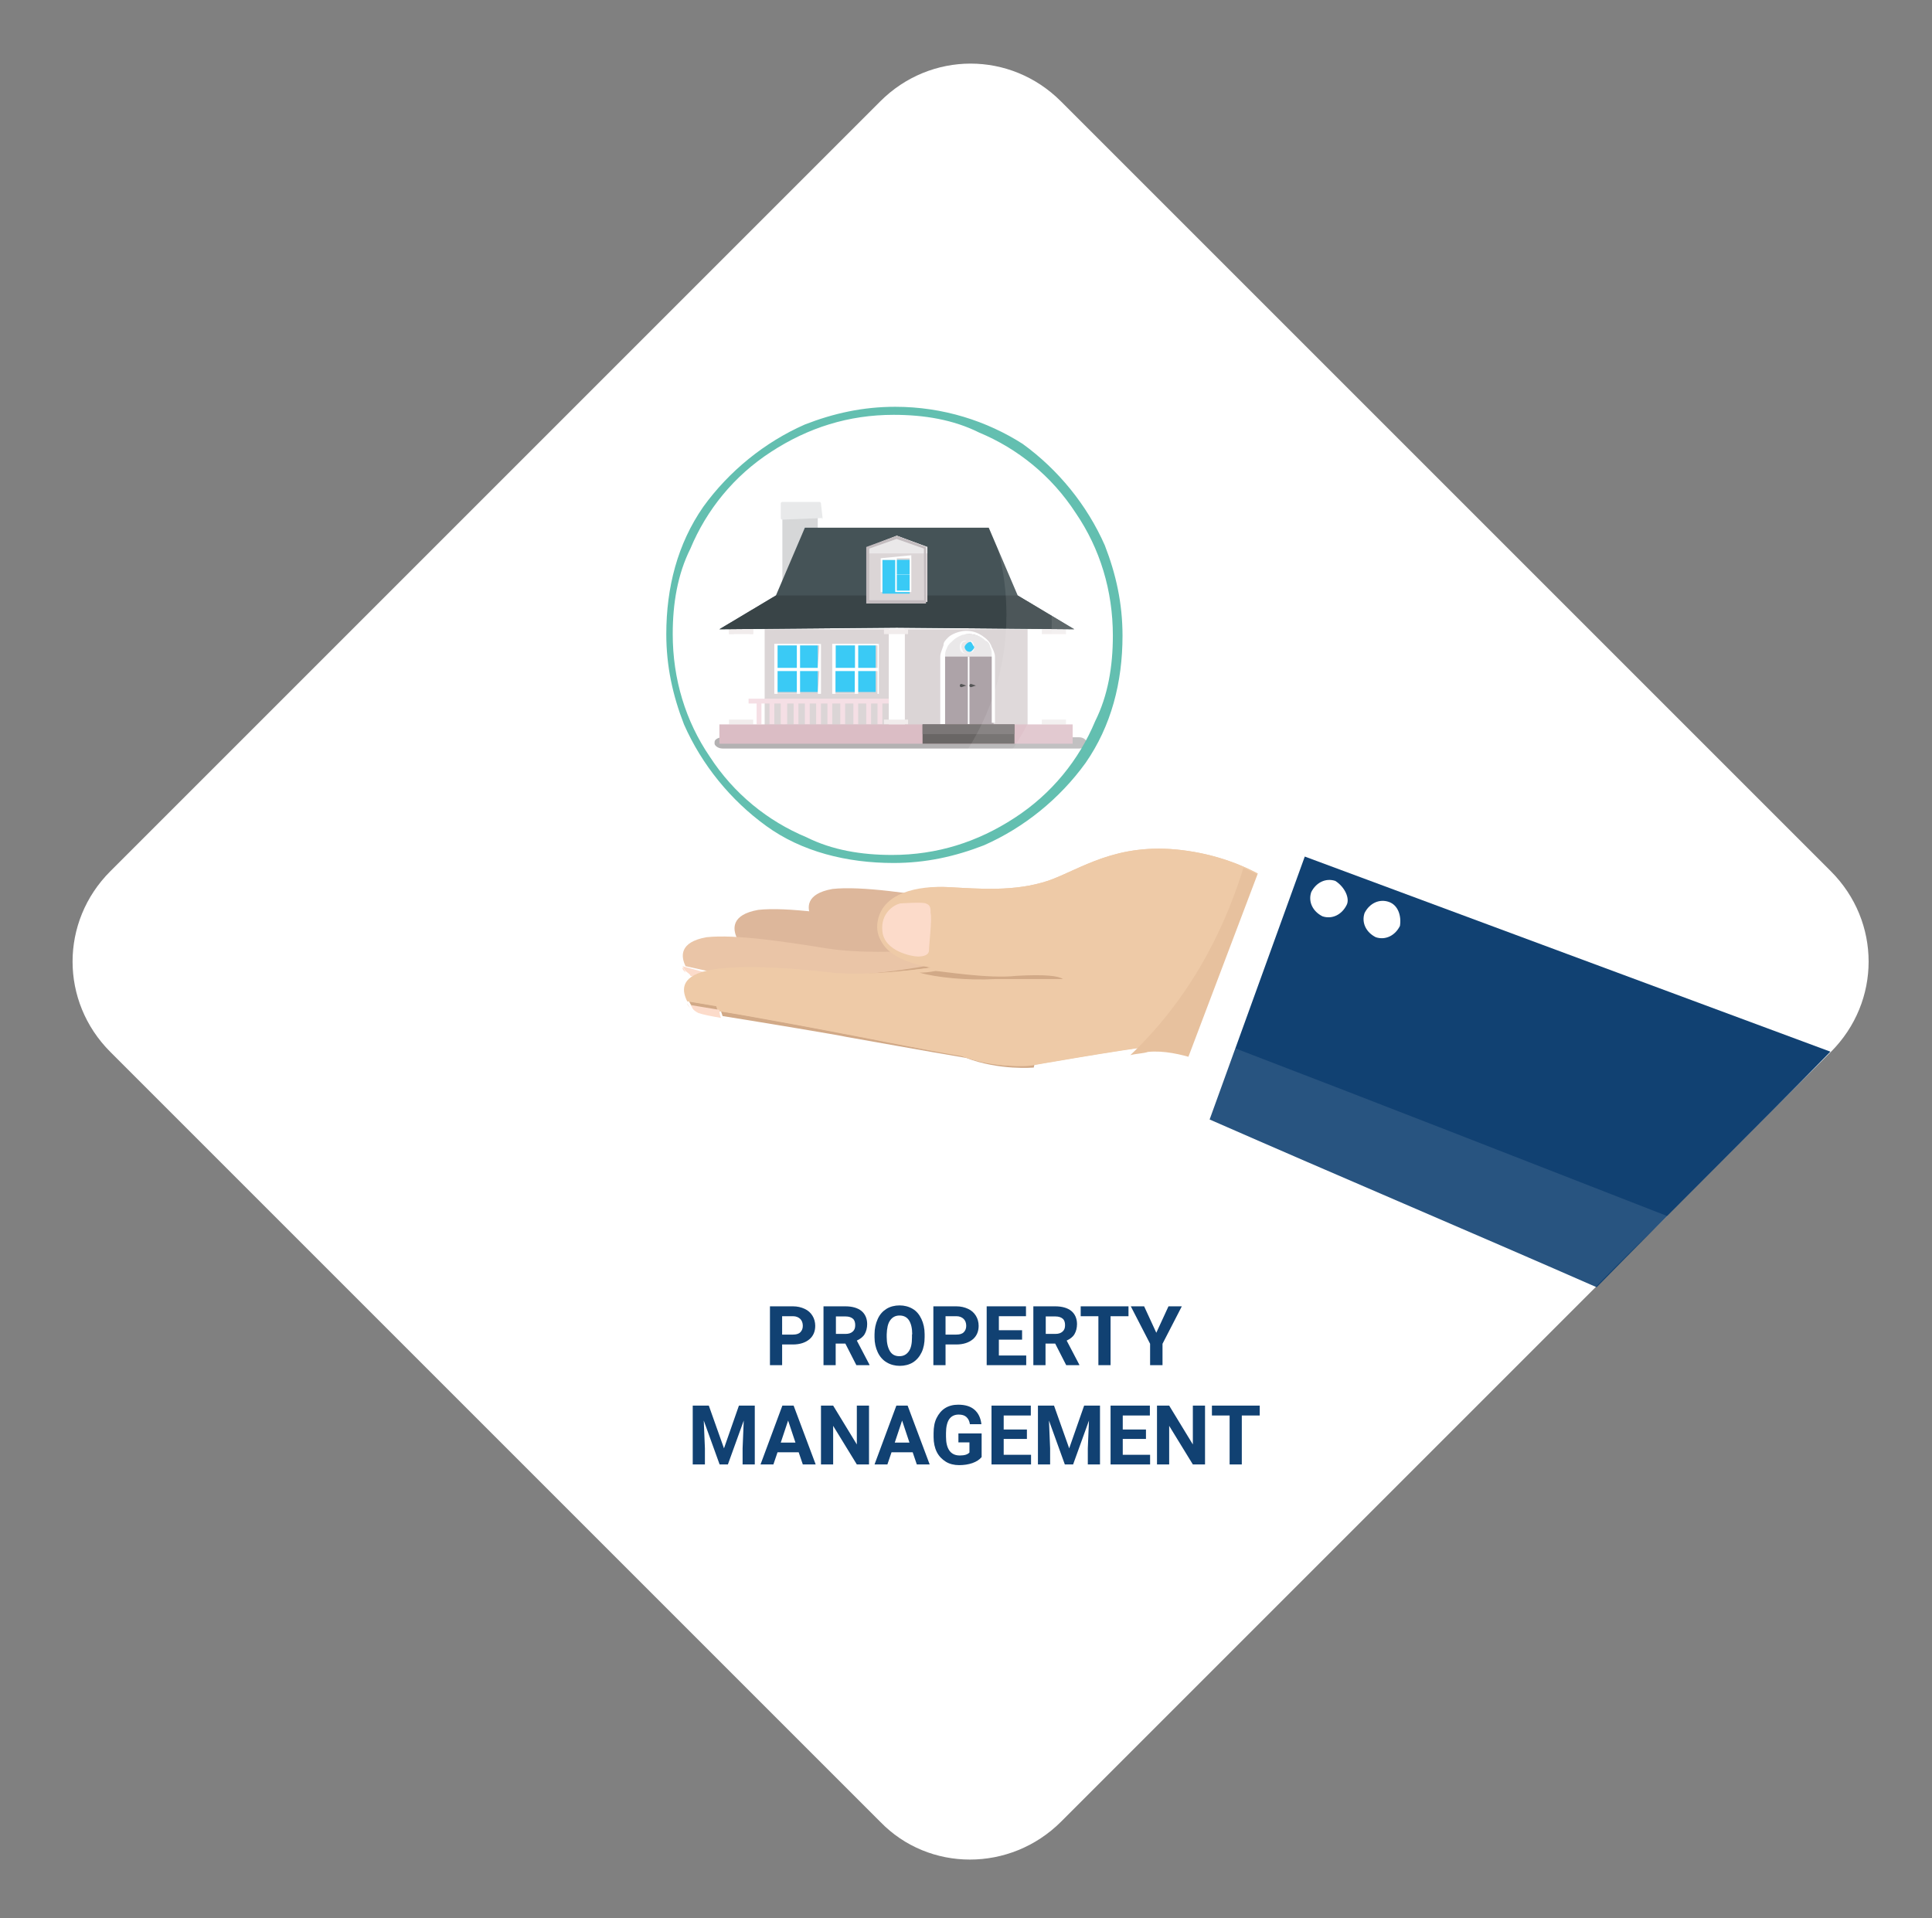<?xml version="1.0" encoding="utf-8"?>
<!-- Generator: Adobe Illustrator 23.0.4, SVG Export Plug-In . SVG Version: 6.00 Build 0)  -->
<svg version="1.1" id="Layer_1" xmlns="http://www.w3.org/2000/svg" xmlns:xlink="http://www.w3.org/1999/xlink" x="0px" y="0px"
	 viewBox="0 0 840.6 834.7" style="enable-background:new 0 0 840.6 834.7;" xml:space="preserve">
<rect x="0" y="0" width="840.6" height="834.7" fill="#808080" stroke="none"/>
<style type="text/css">
	.st0{fill:#FFFFFF;}
	.st1{fill:#DDB79B;}
	.st2{fill:#FCDBCA;}
	.st3{fill:#EAC5A7;}
	.st4{fill:#D1A987;}
	.st5{fill:#EECAA7;}
	.st6{fill:#E7C19E;}
	.st7{fill:#114172;}
	.st8{opacity:0.1;fill:#FFFFFF;enable-background:new    ;}
	.st9{fill:#D1D3D4;}
	.st10{fill:#E6E7E8;}
	.st11{opacity:0.38;fill:#231F20;enable-background:new    ;}
	.st12{fill:#EFEAEA;}
	.st13{fill:#D7D0D2;}
	.st14{fill:#25C4F4;}
	.st15{fill:#314045;}
	.st16{fill:#233033;}
	.st17{fill:#E8E6E7;}
	.st18{fill:#BCB5B8;}
	.st19{fill:#F4DCE2;}
	.st20{fill:#A4999E;}
	.st21{fill:#D7B6BF;}
	.st22{fill:#595554;}
	.st23{fill:#6D6868;}
	.st24{fill:#F8F7F8;}
	.st25{fill:#424344;}
	.st26{fill:#63BFB0;}
	.st27{opacity:0.3;}
</style>
<g>
	<g>
		<g>
			<g>
				<path class="st0" d="M383,792.7l-335-335c-21.9-21.9-21.9-56.7,0-78.6l335-335c21.9-21.9,56.7-21.9,78.6,0l335,335
					c21.9,21.9,21.9,56.7,0,78.6l-335,335C439.6,814.6,404.2,814.6,383,792.7z"/>
			</g>
		</g>
	</g>
</g>
<g>
	<g>
		<g>
			<g>
				<path class="st1" d="M459.7,392.4c0,0-27.4,2.1-44.9-0.7c-17.5-2.8-40-6.3-52.6-4.9c-11.9,2.1-11.2,8.4-9.1,12.6l12.6,2.8
					l0.7,2.1c17.5,4.2,49.8,12.6,53.3,14c4.2,1.4,35.1,9.1,50.5,13.3c14.7,7,28.8,7,28.8,7l13.3-46.3
					C492.6,388.9,459.7,392.4,459.7,392.4z"/>
				<path class="st2" d="M352.3,398.7c0,0.7,0.7,1.4,1.4,2.1C353,400.8,352.3,400.1,352.3,398.7L352.3,398.7z"/>
				<path class="st2" d="M364.9,405L364.9,405c-4.2-1.4-7.7-2.1-9.8-2.1C359.3,404.3,364.9,405.7,364.9,405z"/>
				<path class="st2" d="M364.9,402.9l-12.6-2.8c0.7,0.7,0.7,1.4,1.4,2.1s2.1,1.4,2.1,2.1c2.1,0.7,5.6,1.4,9.8,2.1
					C364.9,405,364.9,402.9,364.9,402.9z"/>
			</g>
		</g>
		<g>
			<g>
				<path class="st1" d="M427.4,401.5c0,0-27.4,2.1-44.9-0.7c-17.5-2.8-40-6.3-52.6-4.9c-11.9,2.1-11.2,8.4-9.1,12.6l12.6,2.8
					l0.7,2.1c17.5,4.2,49.8,12.6,53.3,14c4.2,1.4,35.1,9.1,50.5,13.3c14.7,7,28.8,7,28.8,7l13.3-46.3
					C460.4,398,427.4,401.5,427.4,401.5z"/>
				<path class="st2" d="M320,408.5c0,0.7,0.7,1.4,1.4,2.1C320.7,409.9,320,409.2,320,408.5L320,408.5z"/>
				<path class="st2" d="M332,414.8L332,414.8c-4.2-1.4-7.7-2.1-9.8-2.1C327.1,414.1,332,414.8,332,414.8z"/>
				<path class="st2" d="M332,412l-12.6-2.8c0.7,0.7,0.7,1.4,1.4,2.1c0.7,0.7,2.1,1.4,2.1,2.1c2.1,0.7,5.6,1.4,9.8,2.1
					C332,414.1,332,412,332,412z"/>
			</g>
		</g>
		<path class="st3" d="M404.9,413.4c0,0-27.4,2.1-44.9-0.7c-17.5-2.8-40-6.3-52.6-4.9c-11.9,2.1-11.2,8.4-9.1,12.6l12.6,2.8l0.7,2.1
			c17.5,4.2,49.8,12.6,53.3,14c4.2,1.4,35.1,9.1,50.5,13.3c14.7,7,28.8,7,28.8,7l13.3-46.3C438.6,410.6,404.9,413.4,404.9,413.4z"/>
		<path class="st2" d="M309.5,423.9l-12.6-3.5c0.7,0.7,0.7,1.4,1.4,2.1c0.7,0.7,2.1,1.4,2.1,2.1c2.1,0.7,5.6,1.4,9.8,2.1
			C310.2,426,309.5,423.9,309.5,423.9z"/>
		<path class="st4" d="M409.8,419c0,0-30.2,6.3-47.7,4.9s-40.7-3.5-53.3-0.7c-11.9,2.8-10.5,11.2-7.7,14.7l12.6,2.1l0.7,2.1
			c17.5,2.8,51.2,8.4,54,9.1c4.2,0.7,35.1,6.3,51.9,9.1c14.7,5.6,29.5,4.2,29.5,4.2l9.1-47.7C440.7,415.5,409.8,419,409.8,419z"/>
		<path class="st2" d="M296.9,421.1c0,0.7,0.7,1.4,1.4,2.1C297.6,421.8,297.6,421.1,296.9,421.1L296.9,421.1z"/>
		<path class="st2" d="M310.2,426L310.2,426c-4.2-1.4-7.7-2.1-9.8-2.1C303.9,426,310.2,426,310.2,426z"/>
		<g>
			<g>
				<path class="st5" d="M581.7,412c-14.7-23.2-38.6-38.6-67.4-42.1c-28.8-3.5-44.2,8.4-58.2,13.3c-14.7,4.9-30.2,3.5-43.5,2.8
					c-12.6-0.7-29.5,3.5-30.2,17.5c-1.4,14.7,23.2,17.5,23.2,17.5s-27.4,4.2-44.9,2.1s-40.7-3.5-52.6-0.7s-10.5,9.1-8.4,13.3
					l12.6,2.1l0.7,2.1c17.5,2.8,50.5,9.1,54,9.8c4.2,0.7,35.1,7,51.9,9.8c14.7,5.6,29.5,4.2,29.5,4.2s40-7,52.6-8.4
					c12.6-2.1,38.6,10.5,38.6,10.5l60.3-26C599.3,440.8,596.5,435.9,581.7,412z"/>
				<path class="st5" d="M581.7,412c-14.7-23.2-38.6-38.6-67.4-42.1c-28.8-3.5-44.2,8.4-58.2,13.3c-14.7,4.9-30.2,3.5-43.5,2.8
					c-12.6-0.7-29.5,2.1-30.9,16.1c-1.4,14.7,23.2,18.9,23.2,18.9s-27.4,4.2-44.9,2.1s-40.7-3.5-52.6-0.7s-10.5,9.1-8.4,13.3
					l12.6,2.1l0.7,2.1c17.5,2.8,50.5,9.1,54,9.8c4.2,0.7,35.1,7,51.9,9.8c14.7,5.6,29.5,4.2,29.5,4.2s40-7,52.6-8.4
					c12.6-2.1,30.9,7,30.9,7l68.1-23.2C599.3,440.8,596.5,435.9,581.7,412z"/>
				<path class="st6" d="M541,377.6c16.1,7,30.9,18.9,40.7,35.1c14.7,23.2,16.8,28.8,16.8,28.8l-68.1,23.2c0,0-17.5-8.4-30.9-7
					c-2.1,0.7-4.9,0.7-7.7,1.4C521.4,431,534.7,398,541,377.6z"/>
				<path class="st2" d="M299,436.6c0,0.7,0.7,1.4,1.4,2.1C300.4,438.7,299.7,438,299,436.6L299,436.6z"/>
				<path class="st2" d="M313,442.2L313,442.2c-4.2-0.7-7.7-1.4-9.8-2.1C307.4,441.5,313,442.2,313,442.2z"/>
				<path class="st2" d="M313,439.4l-12.6-2.1c0.7,0.7,0.7,1.4,1.4,2.1c0.7,0.7,2.1,1.4,2.1,1.4c2.1,0.7,5.6,1.4,9.8,2.1
					C313,441.5,313,439.4,313,439.4z"/>
			</g>
			<path class="st2" d="M391.6,393.1c0,0,9.8-0.7,11.2,0c2.1,0.7,2.1,2.1,2.1,4.2c0.7,2.1-0.7,14-0.7,16.1s-2.1,2.8-4.9,2.8
				c-2.1,0-14.7-2.1-15.4-11.2C383.2,397.3,388.8,393.8,391.6,393.1z"/>
			<g>
				<path class="st4" d="M462.5,426c-2.1-1.4-7.7-2.1-20.3-1.4c-11.9,1.4-33-2.1-35.1-2.1c-0.7,0-2.8,0.7-7,0.7c7,2.1,21,3.5,33,2.8
					C444.2,426,462.5,426,462.5,426z"/>
			</g>
		</g>
		<g>
			
				<rect x="492.5" y="413.6" transform="matrix(0.354 -0.935 0.935 0.354 -48.507 785.828)" class="st0" width="104.5" height="28.8"/>
			<path class="st7" d="M796.4,457.6c-75.8-28.1-153-56.8-228.7-84.9l-41.4,114.4c56.1,24.6,112.3,48.4,168.4,73
				C728.4,525.7,762.8,492,796.4,457.6z"/>
			<path class="st8" d="M725.6,529.2c-63.1-24.6-125.6-49.1-188-73l-11.9,30.9c56.1,24.6,112.3,48.4,168.4,73
				C705.2,548.8,715,539,725.6,529.2z"/>
			<path class="st0" d="M585.9,393.8c-2.1,4.2-6.3,6.3-10.5,4.9c-4.2-2.1-6.3-6.3-4.9-10.5c2.1-4.2,6.3-6.3,10.5-4.9
				C585.2,386,587.4,391,585.9,393.8z"/>
			<path class="st0" d="M609.1,402.9c-2.1,4.2-6.3,6.3-10.5,4.9c-4.2-2.1-6.3-6.3-4.9-10.5c2.1-4.2,6.3-6.3,10.5-4.9
				S609.8,398.7,609.1,402.9z"/>
		</g>
	</g>
	<g>
		<g>
			<rect x="340.4" y="221.2" class="st9" width="15.4" height="34.4"/>
			<path class="st10" d="M357.9,225.4C357.9,226.1,357.2,226.1,357.9,225.4l-17.5,0.7c-0.7,0-0.7-0.7-0.7-0.7v-6.3
				c0-0.7,0.7-0.7,0.7-0.7h16.1c0.7,0,0.7,0.7,0.7,0.7L357.9,225.4L357.9,225.4z"/>
		</g>
		<path class="st11" d="M473,323.6c0,1.4-2.1,2.1-3.5,2.1H314.4c-2.1,0-3.5-1.4-3.5-2.1v-0.7c0-1.4,2.1-2.1,3.5-2.1h155.1
			C471.6,320.8,473,322.2,473,323.6L473,323.6z"/>
		<rect x="317.2" y="273.8" class="st12" width="10.5" height="2.1"/>
		<g>
			<rect x="319.3" y="273.8" class="st0" width="7" height="42.1"/>
			<rect x="317.2" y="273.8" class="st12" width="10.5" height="2.1"/>
			<rect x="317.2" y="313.1" class="st12" width="10.5" height="2.1"/>
		</g>
		<rect x="332.7" y="273.8" class="st13" width="114.4" height="42.1"/>
		<g>
			<rect x="338.3" y="280.8" class="st14" width="17.5" height="20.3"/>
			<path class="st0" d="M336.9,280.1v21.8h20.3v-0.7v-21L336.9,280.1L336.9,280.1z M355.8,301.9h-7.7V292h8.4L355.8,301.9
				L355.8,301.9z M355.8,290.6h-7.7v-9.8h8.4L355.8,290.6L355.8,290.6z M346.7,280.8v9.8h-8.4v-9.8H346.7z M338.3,292h8.4v9.8h-8.4
				V292z"/>
		</g>
		<g>
			<rect x="363.5" y="280.8" class="st14" width="17.5" height="20.3"/>
			<path class="st0" d="M362.1,280.1v21.8h20.3v-0.7v-21C383.2,280.1,362.1,280.1,362.1,280.1z M381.8,301.9h-8.4V292h8.4V301.9z
				 M381.8,290.6h-8.4v-9.8h8.4V290.6z M372,280.8v9.8h-8.4v-9.8H372z M363.5,292h8.4v9.8h-8.4V292z"/>
		</g>
		<g>
			<rect x="386.7" y="273.8" class="st0" width="7" height="42.1"/>
			<rect x="384.6" y="273.8" class="st12" width="10.5" height="2.1"/>
			<rect x="384.6" y="313.1" class="st12" width="10.5" height="2.1"/>
		</g>
		<g>
			<rect x="454.7" y="273.8" class="st0" width="7" height="42.1"/>
			<rect x="453.3" y="273.8" class="st12" width="10.5" height="2.1"/>
			<rect x="453.3" y="313.1" class="st12" width="10.5" height="2.1"/>
		</g>
		<polygon class="st15" points="467.4,273.8 442.8,259.1 430.2,229.6 390.2,229.6 390.2,229.6 350.2,229.6 337.6,259.1 313,273.8 
			390.2,273.1 		"/>
		<polygon class="st16" points="442.8,259.1 337.6,259.1 313,273.8 390.2,273.1 467.4,273.8 		"/>
		<g>
			<polygon class="st13" points="403.5,261.9 377.6,261.9 377.6,238 390.2,233.1 403.5,238 			"/>
			<polygon class="st17" points="403.5,240.8 403.5,238 390.2,233.1 377.6,238 377.6,240.8 			"/>
			<path class="st18" d="M390.2,233.1l-13.3,4.9v24.6h26V238L390.2,233.1z M402.1,261.2h-23.9v-22.5l11.9-4.2l11.9,4.2L402.1,261.2
				L402.1,261.2z"/>
			<g>
				<rect x="383.9" y="243.6" class="st14" width="11.9" height="14.7"/>
				<path class="st0" d="M383.2,242.9v14.7h13.3V257v-15.4L383.2,242.9L383.2,242.9z M395.8,257h-5.6v-7h5.6V257z M395.8,249.9h-5.6
					v-7h5.6V249.9z M389.5,243.6v7h-5.6v-7H389.5z M383.9,250.6h5.6v7h-5.6V250.6z"/>
			</g>
		</g>
		<rect x="325.7" y="304" class="st19" width="61" height="2.1"/>
		<rect x="340.4" y="304.7" class="st19" width="2.1" height="10.5"/>
		<g>
			<rect x="329.2" y="304.7" class="st19" width="2.1" height="10.5"/>
			<rect x="334.8" y="304.7" class="st19" width="2.1" height="10.5"/>
			<rect x="339.7" y="304.7" class="st19" width="2.1" height="10.5"/>
			<rect x="345.3" y="304.7" class="st19" width="2.1" height="10.5"/>
			<rect x="350.2" y="304.7" class="st19" width="2.1" height="10.5"/>
			<rect x="355.1" y="304.7" class="st19" width="2.1" height="10.5"/>
			<rect x="360" y="304.7" class="st19" width="2.1" height="10.5"/>
			<rect x="365.6" y="304.7" class="st19" width="2.1" height="10.5"/>
			<rect x="371.3" y="304.7" class="st19" width="2.1" height="10.5"/>
			<rect x="376.9" y="304.7" class="st19" width="2.1" height="10.5"/>
			<rect x="381.8" y="304.7" class="st19" width="2.1" height="10.5"/>
		</g>
		<path class="st20" d="M432.3,315.2v-29.5c0-5.6-4.9-10.5-11.2-10.5c-6.3,0-11.2,4.2-11.2,10.5v29.5H432.3z"/>
		<path class="st17" d="M432.3,285.7c0-5.6-4.9-9.8-11.2-9.8c-6.3,0-11.2,4.2-11.2,9.8H432.3z"/>
		<path class="st0" d="M411.2,315.2v-29.5c0-1.4,0-2.1,0.7-3.5c0.7-2.1,2.1-2.8,3.5-4.2c2.1-1.4,3.5-2.1,6.3-2.1s5.6,1.4,7,2.8
			c1.4,0.7,2.1,2.1,2.1,2.8c0.7,1.4,0.7,2.1,0.7,3.5v29.5h1.4v-28.8c0-1.4-0.7-2.8-1.4-4.2c-0.7-2.1-2.1-3.5-4.2-4.9s-4.2-2.1-7-2.1
			s-6.3,1.4-7.7,2.8s-2.1,2.1-2.1,3.5c-0.7,2.1-1.4,3.5-1.4,4.9v29.5L411.2,315.2L411.2,315.2z"/>
		<rect x="421.1" y="285.7" class="st0" width="0.7" height="29.5"/>
		<g>
			<rect x="313" y="315.2" class="st21" width="153.7" height="8.4"/>
			<rect x="401.4" y="315.2" class="st22" width="40" height="8.4"/>
			<rect x="401.4" y="315.2" class="st23" width="40" height="4.2"/>
		</g>
		<g>
			<path class="st14" d="M423.9,281.5c0,1.4-1.4,2.1-2.1,2.1c-1.4,0-2.1-1.4-2.1-2.1s1.4-2.1,2.1-2.1
				C422.5,278.7,423.9,280.1,423.9,281.5z"/>
			<path class="st24" d="M423.9,281.5L423.9,281.5c0,0.7-0.7,1.4-1.4,2.1s-1.4,0.7-2.1,0.7s-1.4,0-2.1-0.7s-0.7-1.4-0.7-2.1
				s0-1.4,0.7-2.1s1.4-0.7,2.1-0.7s1.4,0,2.1,0.7S423.2,280.8,423.9,281.5L423.9,281.5L423.9,281.5c0-0.7,0-1.4-0.7-2.1
				s-1.4-0.7-2.1-0.7s-1.4,0.7-2.1,0.7c-0.7,0.7-0.7,1.4-0.7,2.1s0.7,1.4,0.7,2.1c0.7,0.7,1.4,0.7,2.1,0.7s1.4-0.7,2.1-0.7
				C423.9,282.9,423.9,282.2,423.9,281.5L423.9,281.5z"/>
		</g>
		<path class="st25" d="M420.4,298.3C420.4,299,420.4,299,420.4,298.3l-2.1,0.7c0,0-0.7,0-0.7-0.7l0,0c0,0,0-0.7,0.7-0.7
			L420.4,298.3L420.4,298.3L420.4,298.3z"/>
		<path class="st25" d="M424.6,298.3C424.6,299,424.6,299,424.6,298.3l-2.1,0.7c0,0-0.7,0-0.7-0.7l0,0c0,0,0-0.7,0.7-0.7
			L424.6,298.3L424.6,298.3L424.6,298.3z"/>
	</g>
	<ellipse class="st8" cx="389.5" cy="275.9" rx="97.5" ry="97.5"/>
	<path class="st8" d="M393,179.1c26.7,18.2,44.9,51.2,44.9,88.4c0,49.8-33,91.9-76.5,102.4c9.1,2.8,18.2,4.2,28.8,4.2
		c54,0,97.5-44.2,97.5-97.5C487,224,444.9,181.2,393,179.1z"/>
	<path class="st8" d="M392.3,179.1c37.9,13.3,65.3,49.1,65.3,91.9c0,54-44.2,97.5-97.5,97.5c-0.7,0-2.1,0-2.1,0
		c10.5,3.5,21,5.6,32.3,5.6c54,0,97.5-44.2,97.5-97.5S444.9,180.5,392.3,179.1z"/>
	<g>
		<g>
			<path class="st26" d="M489.1,275.9L489.1,275.9L489.1,275.9 M489.1,275.9L489.1,275.9L489.1,275.9 M489.1,275.9L489.1,275.9
				L489.1,275.9 M389.5,177L389.5,177c-14,0-26.7,2.8-39.3,7.7c-17.5,7.7-33,20.3-44.2,35.8c-11.2,16.1-16.1,35.1-16.1,55.4
				c0,14,2.8,26.7,7.7,39.3c7.7,17.5,20.3,33,35.8,44.2c15.4,11.2,35.1,16.1,55.4,16.1l0,0c14,0,26.7-2.8,39.3-7.7
				c17.5-7.7,33-20.3,44.2-35.8c11.2-16.1,16.1-35.1,16.1-55.4h-2.1h-2.1c0,13.3-2.1,26-7.7,37.2c-7,16.8-18.9,31.6-35.1,42.1
				c-16.1,10.5-33.7,16.1-53.3,16.1c-13.3,0-26-2.1-37.2-7.7c-16.8-7-31.6-18.9-42.1-35.1c-10.5-15.4-16.1-33.7-16.1-53.3
				c0-13.3,2.1-26,7.7-37.2c7-16.8,18.9-31.6,35.1-42.1c16.1-10.5,33.7-16.1,53.3-16.1c13.3,0,26,2.1,37.2,7.7
				c16.8,7,31.6,18.9,42.1,35.1c10.5,15.4,16.1,33.7,16.1,53.3h2.1h2.1l0,0c0-14-2.8-26.7-7.7-39.3c-7.7-17.5-20.3-33-35.8-44.2
				C429.5,183.3,410.5,177,389.5,177"/>
		</g>
	</g>
	<g class="st27">
		<path class="st0" d="M346,198c-1.4,0-2.1,0-2.8,0.7c-2.8,2.1-7,4.2-9.1,7c-2.1,2.1-2.1,6.3,0,8.4c1.4,1.4,2.1,2.1,4.2,2.1l0,0
			c2.1,0,2.8-0.7,4.2-2.1c0.7-0.7,1.4-1.4,2.1-1.4c2.1-1.4,3.5-2.1,4.9-3.5c2.1-2.1,3.5-5.6,2.1-8.4C350.2,199.4,347.4,198,346,198"
			/>
		<path class="st0" d="M323.5,219.1c-0.7,0-1.4,0-2.1,0c-2.1,0.7-2.1,1.4-3.5,2.8c-13.3,18.2-19.6,42.1-18.2,65.2c0,1.4,0,2.1,0,3.5
			c0,2.1,0.7,2.8,2.1,4.2s2.1,2.1,4.2,2.1l0,0c2.8,0,6.3-2.1,6.3-6.3c-0.7-7-0.7-14.7,0.7-21.7c1.4-7,2.8-14.7,6.3-21
			c0-0.7,0.7-0.7,0.7-1.4l0,0l0,0c0.7-1.4,0.7-2.1,1.4-2.8c0.7-2.1,2.1-3.5,2.1-5.6c2.1-3.5,4.2-7,6.3-9.8c2.1-2.1,0.7-7-2.1-8.4
			C324.9,219.1,324.2,219.1,323.5,219.1"/>
	</g>
</g>
<g>
	<path class="st7" d="M340.3,585v9h-5.3v-25.6h10c1.9,0,3.6,0.4,5.1,1.1s2.6,1.7,3.4,3s1.2,2.8,1.2,4.4c0,2.5-0.9,4.5-2.6,5.9
		S348,585,345,585H340.3z M340.3,580.7h4.7c1.4,0,2.5-0.3,3.2-1s1.1-1.6,1.1-2.8c0-1.3-0.4-2.3-1.1-3s-1.8-1.2-3.1-1.2h-4.8V580.7z"
		/>
	<path class="st7" d="M367.8,584.6h-4.2v9.4h-5.3v-25.6h9.5c3,0,5.4,0.7,7,2s2.5,3.3,2.5,5.7c0,1.7-0.4,3.2-1.1,4.4
		s-1.9,2.1-3.4,2.8l5.5,10.5v0.2h-5.7L367.8,584.6z M363.6,580.4h4.3c1.3,0,2.3-0.3,3.1-1s1.1-1.6,1.1-2.8c0-1.2-0.3-2.2-1-2.8
		s-1.7-1-3.2-1h-4.2V580.4z"/>
	<path class="st7" d="M402.3,581.8c0,2.5-0.4,4.7-1.3,6.6s-2.2,3.4-3.8,4.4s-3.6,1.5-5.7,1.5c-2.1,0-4-0.5-5.7-1.5s-3-2.5-3.9-4.4
		s-1.4-4.1-1.4-6.5v-1.3c0-2.5,0.5-4.7,1.4-6.7s2.2-3.4,3.8-4.4s3.6-1.5,5.7-1.5s4,0.5,5.7,1.5s2.9,2.5,3.8,4.4s1.4,4.1,1.4,6.6
		V581.8z M396.9,580.6c0-2.7-0.5-4.7-1.4-6.1s-2.3-2.1-4.1-2.1c-1.8,0-3.1,0.7-4.1,2.1s-1.4,3.4-1.5,6.1v1.2c0,2.6,0.5,4.6,1.4,6.1
		s2.3,2.2,4.1,2.2c1.8,0,3.1-0.7,4.1-2.1s1.4-3.4,1.4-6.1V580.6z"/>
	<path class="st7" d="M411.4,585v9h-5.3v-25.6h10c1.9,0,3.6,0.4,5.1,1.1s2.6,1.7,3.4,3s1.2,2.8,1.2,4.4c0,2.5-0.9,4.5-2.6,5.9
		s-4.1,2.2-7.1,2.2H411.4z M411.4,580.7h4.7c1.4,0,2.5-0.3,3.2-1s1.1-1.6,1.1-2.8c0-1.3-0.4-2.3-1.1-3s-1.8-1.2-3.1-1.2h-4.8V580.7z
		"/>
	<path class="st7" d="M444.7,582.9h-10.1v6.9h11.9v4.2h-17.2v-25.6h17.1v4.3h-11.8v6.1h10.1V582.9z"/>
	<path class="st7" d="M459.1,584.6h-4.2v9.4h-5.3v-25.6h9.5c3,0,5.4,0.7,7,2s2.5,3.3,2.5,5.7c0,1.7-0.4,3.2-1.1,4.4
		s-1.9,2.1-3.4,2.8l5.5,10.5v0.2h-5.7L459.1,584.6z M454.9,580.4h4.3c1.3,0,2.3-0.3,3.1-1s1.1-1.6,1.1-2.8c0-1.2-0.3-2.2-1-2.8
		s-1.7-1-3.2-1h-4.2V580.4z"/>
	<path class="st7" d="M491,572.7h-7.8V594h-5.3v-21.3h-7.7v-4.3H491V572.7z"/>
	<path class="st7" d="M503.1,579.9l5.3-11.5h5.8l-8.4,16.3v9.3h-5.4v-9.3l-8.4-16.3h5.8L503.1,579.9z"/>
	<path class="st7" d="M308.4,611.6l6.6,18.6l6.5-18.6h6.9v25.6h-5.3v-7l0.5-12.1l-6.9,19.1h-3.6l-6.9-19.1l0.5,12.1v7h-5.3v-25.6
		H308.4z"/>
	<path class="st7" d="M347.5,631.9h-9.2l-1.8,5.3h-5.6l9.5-25.6h4.9l9.6,25.6h-5.6L347.5,631.9z M339.7,627.7h6.4l-3.2-9.6
		L339.7,627.7z"/>
	<path class="st7" d="M378.1,637.2h-5.3l-10.3-16.8v16.8h-5.3v-25.6h5.3l10.3,16.9v-16.9h5.3V637.2z"/>
	<path class="st7" d="M397.1,631.9h-9.2l-1.8,5.3h-5.6l9.5-25.6h4.9l9.6,25.6h-5.6L397.1,631.9z M389.3,627.7h6.4l-3.2-9.6
		L389.3,627.7z"/>
	<path class="st7" d="M427.1,634c-0.9,1.1-2.3,2-4,2.6s-3.7,0.9-5.8,0.9c-2.2,0-4.2-0.5-5.8-1.5s-3-2.4-3.9-4.2s-1.4-4-1.4-6.5v-1.7
		c0-2.6,0.4-4.8,1.3-6.6s2.1-3.3,3.7-4.3s3.5-1.5,5.7-1.5c3,0,5.4,0.7,7.1,2.2s2.7,3.6,3,6.3H422c-0.2-1.5-0.8-2.5-1.6-3.2
		s-1.9-1-3.3-1c-1.8,0-3.2,0.7-4.1,2s-1.4,3.4-1.4,6v1.6c0,2.7,0.5,4.7,1.5,6.1s2.5,2.1,4.5,2.1c2,0,3.4-0.4,4.2-1.3v-4.4h-4.8v-3.9
		h10.1V634z"/>
	<path class="st7" d="M446.8,626.1h-10.1v6.9h11.9v4.2h-17.2v-25.6h17.1v4.3h-11.8v6.1h10.1V626.1z"/>
	<path class="st7" d="M458.6,611.6l6.6,18.6l6.5-18.6h6.9v25.6h-5.3v-7l0.5-12.1l-6.9,19.1h-3.6l-6.9-19.1l0.5,12.1v7h-5.3v-25.6
		H458.6z"/>
	<path class="st7" d="M498.6,626.1h-10.1v6.9h11.9v4.2h-17.2v-25.6h17.1v4.3h-11.8v6.1h10.1V626.1z"/>
	<path class="st7" d="M524.3,637.2H519l-10.3-16.8v16.8h-5.3v-25.6h5.3l10.3,16.9v-16.9h5.3V637.2z"/>
	<path class="st7" d="M548.1,615.9h-7.8v21.3H535v-21.3h-7.7v-4.3h20.8V615.9z"/>
</g>
</svg>

